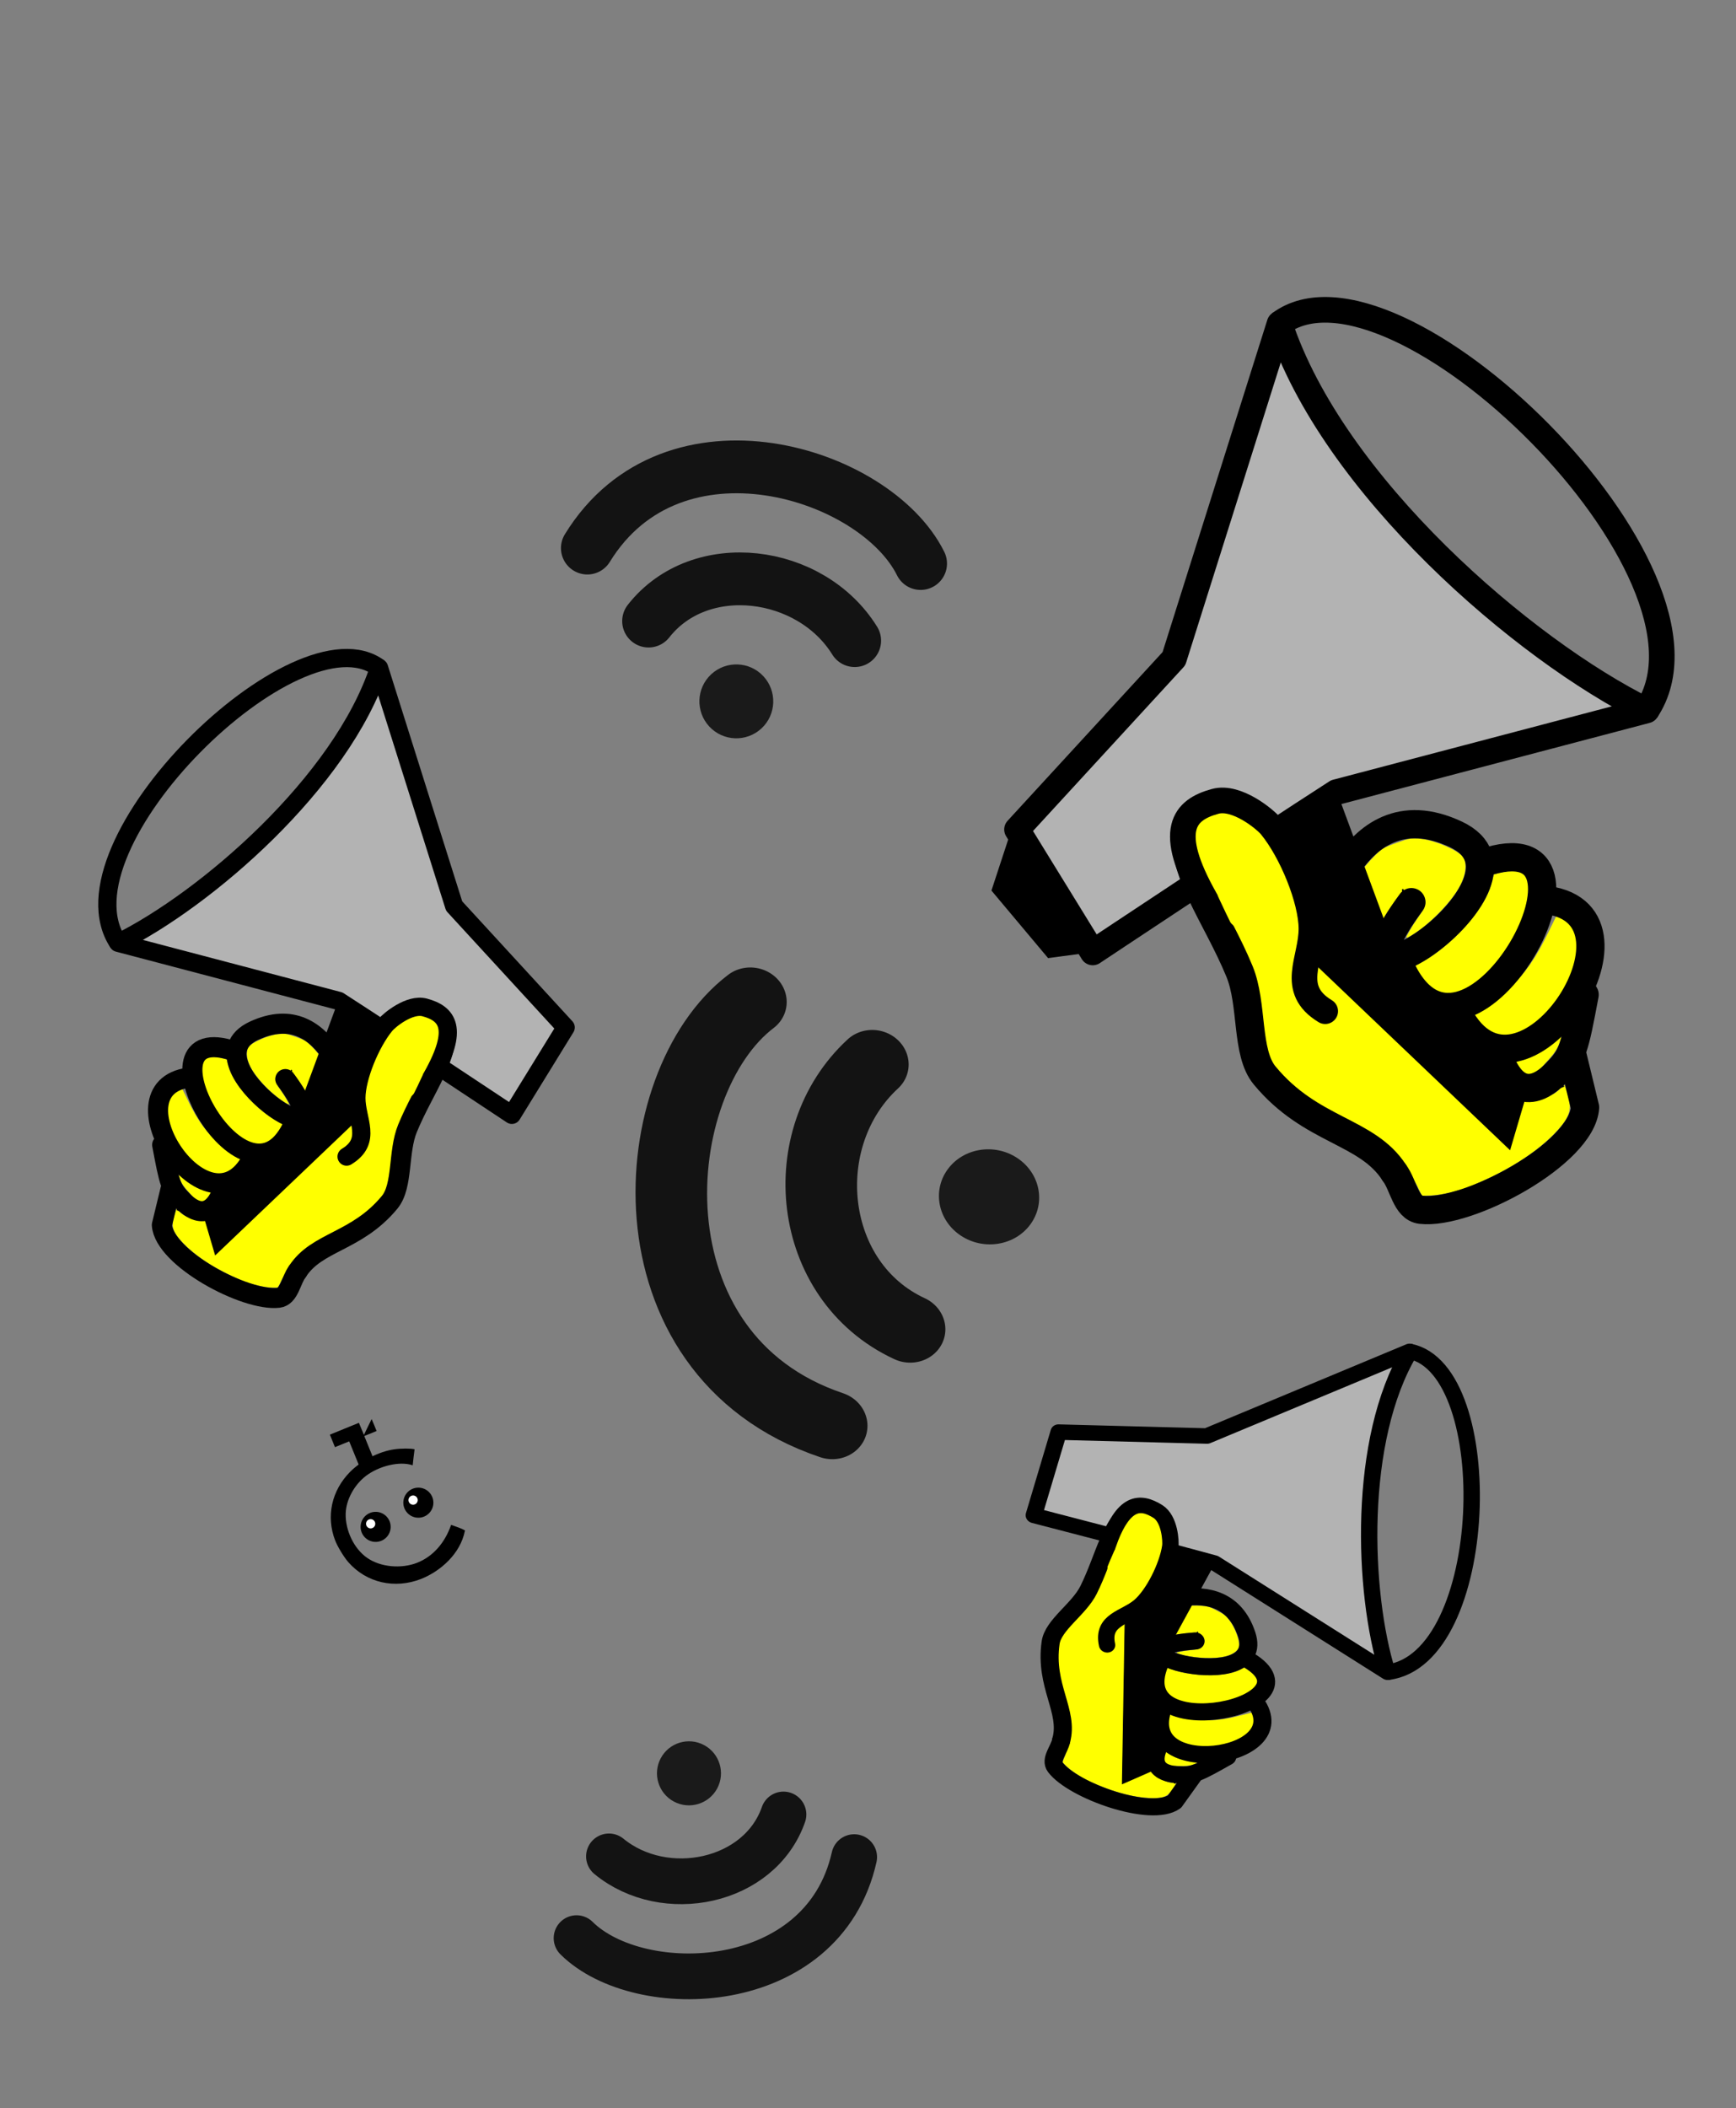 <?xml version="1.0" encoding="UTF-8" standalone="no"?>
<!-- Created with Inkscape (http://www.inkscape.org/) -->

<svg
   width="476.479mm"
   height="578.279mm"
   viewBox="0 0 476.479 578.279"
   version="1.1"
   id="svg26990"
   inkscape:version="1.1.2 (b8e25be8, 2022-02-05)"
   sodipodi:docname="Events banner graphic.svg"
   xmlns:inkscape="http://www.inkscape.org/namespaces/inkscape"
   xmlns:sodipodi="http://sodipodi.sourceforge.net/DTD/sodipodi-0.dtd"
   xmlns="http://www.w3.org/2000/svg"
   xmlns:svg="http://www.w3.org/2000/svg">
  <rect x="0" y="0" width="476.479" height="578.279" fill="#808080" stroke="none"/>
  <sodipodi:namedview
     id="namedview26992"
     pagecolor="#ffffff"
     bordercolor="#666666"
     borderopacity="1.0"
     inkscape:pageshadow="2"
     inkscape:pageopacity="0.0"
     inkscape:pagecheckerboard="0"
     inkscape:document-units="mm"
     showgrid="false"
     inkscape:zoom="0.12934926"
     inkscape:cx="92.772081"
     inkscape:cy="1356.7917"
     inkscape:window-width="1312"
     inkscape:window-height="755"
     inkscape:window-x="0"
     inkscape:window-y="25"
     inkscape:window-maximized="0"
     inkscape:current-layer="layer1" />
  <defs
     id="defs26987">
    <clipPath
       clipPathUnits="userSpaceOnUse"
       id="clipPath19615">
      <rect
         style="fill:#ffffff;fill-opacity:1;stroke:#ffffff;stroke-width:3.515;stroke-linecap:round;stroke-linejoin:round;stroke-miterlimit:4;stroke-dasharray:none;stroke-opacity:1"
         id="rect19617"
         width="632.563"
         height="140.818"
         x="-416.036"
         y="-36.978" />
    </clipPath>
  </defs>
  <g
     inkscape:label="Layer 1"
     inkscape:groupmode="layer"
     id="layer1"
     transform="translate(-405.188,178.563)">
    <g
       id="g27233"
       transform="matrix(2.664,-0.792,0.792,2.664,588.481,104.634)">
      <circle
         style="fill:#080808;fill-opacity:0.846;stroke:none;stroke-width:0.885;stroke-linecap:round;stroke-linejoin:round"
         id="path5713"
         cx="-289.903"
         cy="-167.156"
         r="5.164"
         transform="rotate(-13.267)" />
      <path
         style="fill:none;stroke:#000000;stroke-width:7.377;stroke-linecap:round;stroke-linejoin:miter;stroke-miterlimit:4;stroke-dasharray:none;stroke-opacity:0.849"
         d="m -336.352,-91.06 c -4.413,-10.825 5.015,-23.266 16.652,-23.691"
         id="path6444" />
      <path
         style="fill:none;stroke:#000000;stroke-width:7.377;stroke-linecap:round;stroke-linejoin:miter;stroke-miterlimit:4;stroke-dasharray:none;stroke-opacity:0.849"
         d="m -349.457,-88.674 c -10.993,-20.044 10.728,-40.243 24.96,-39.423"
         id="path6444-0" />
    </g>
    <g
       id="g27233-8"
       transform="matrix(1.681,-1.956,2.07,1.589,1406.901,-390.955)">
      <g
         id="g10227"
         transform="matrix(0.98,0.151,-0.155,0.997,-40.017,66.978)">
        <circle
           style="fill:#080808;fill-opacity:0.846;stroke:none;stroke-width:0.885;stroke-linecap:round;stroke-linejoin:round"
           id="path5713-4"
           cx="-289.903"
           cy="-167.156"
           r="5.164"
           transform="rotate(-13.267)" />
        <path
           style="fill:none;stroke:#000000;stroke-width:7.377;stroke-linecap:round;stroke-linejoin:miter;stroke-miterlimit:4;stroke-dasharray:none;stroke-opacity:0.849"
           d="m -336.352,-91.06 c -4.413,-10.825 5.015,-23.266 16.652,-23.691"
           id="path6444-4" />
        <path
           style="fill:none;stroke:#000000;stroke-width:7.377;stroke-linecap:round;stroke-linejoin:miter;stroke-miterlimit:4;stroke-dasharray:none;stroke-opacity:0.849"
           d="m -349.457,-88.674 c -10.993,-20.044 10.728,-40.243 24.96,-39.423"
           id="path6444-0-8" />
      </g>
    </g>
    <g
       id="g27233-8-4"
       transform="matrix(-1.276,-1.125,1.125,-1.276,293.485,-175.412)">
      <circle
         style="fill:#080808;fill-opacity:0.846;stroke:none;stroke-width:0.885;stroke-linecap:round;stroke-linejoin:round"
         id="path5713-4-8"
         cx="-289.903"
         cy="-167.156"
         r="5.164"
         transform="rotate(-13.267)" />
      <path
         style="fill:none;stroke:#000000;stroke-width:7.377;stroke-linecap:round;stroke-linejoin:miter;stroke-miterlimit:4;stroke-dasharray:none;stroke-opacity:0.849"
         d="m -336.352,-91.06 c -4.413,-10.825 5.015,-23.266 16.652,-23.691"
         id="path6444-4-5" />
      <path
         style="fill:none;stroke:#000000;stroke-width:7.377;stroke-linecap:round;stroke-linejoin:miter;stroke-miterlimit:4;stroke-dasharray:none;stroke-opacity:0.849"
         d="m -349.457,-88.674 c -10.993,-20.044 10.728,-40.243 24.96,-39.423"
         id="path6444-0-8-5" />
    </g>
    <g
       id="g27233-7"
       transform="matrix(-1.339,-0.965,0.965,-1.339,-704.521,-257.223)">
      <circle
         style="fill:#080808;fill-opacity:0.846;stroke:none;stroke-width:0.885;stroke-linecap:round;stroke-linejoin:round"
         id="path5713-9"
         cx="-289.903"
         cy="-167.156"
         r="5.164"
         transform="rotate(-13.267)" />
      <path
         style="fill:none;stroke:#000000;stroke-width:7.377;stroke-linecap:round;stroke-linejoin:miter;stroke-miterlimit:4;stroke-dasharray:none;stroke-opacity:0.849"
         d="m -336.352,-91.06 c -4.413,-10.825 5.015,-23.266 16.652,-23.691"
         id="path6444-8" />
      <path
         style="fill:none;stroke:#000000;stroke-width:7.377;stroke-linecap:round;stroke-linejoin:miter;stroke-miterlimit:4;stroke-dasharray:none;stroke-opacity:0.849"
         d="m -349.457,-88.674 c -10.993,-20.044 10.728,-40.243 24.96,-39.423"
         id="path6444-0-4" />
    </g>
    <g
       id="g27233-7-7"
       transform="matrix(0.972,1.705,-1.705,0.972,754.877,653.802)">
      <circle
         style="fill:#080808;fill-opacity:0.846;stroke:none;stroke-width:0.885;stroke-linecap:round;stroke-linejoin:round"
         id="path5713-9-9"
         cx="-289.903"
         cy="-167.156"
         r="5.164"
         transform="rotate(-13.267)" />
      <path
         style="fill:none;stroke:#000000;stroke-width:7.377;stroke-linecap:round;stroke-linejoin:miter;stroke-miterlimit:4;stroke-dasharray:none;stroke-opacity:0.849"
         d="m -336.352,-91.06 c -4.413,-10.825 5.015,-23.266 16.652,-23.691"
         id="path6444-8-7" />
      <path
         style="fill:none;stroke:#000000;stroke-width:7.377;stroke-linecap:round;stroke-linejoin:miter;stroke-miterlimit:4;stroke-dasharray:none;stroke-opacity:0.849"
         d="m -349.457,-88.674 c -10.993,-20.044 10.728,-40.243 24.96,-39.423"
         id="path6444-0-4-5" />
    </g>
    <g
       id="g51992"
       transform="rotate(-2.85,1701.952,-9629.229)">
      <g
         id="g42005"
         transform="rotate(17.191,356.929,-261.482)">
        <path
           style="fill:#b3b3b3;stroke:#000000;stroke-width:5;stroke-linecap:round;stroke-linejoin:round;stroke-miterlimit:4;stroke-dasharray:none;stroke-opacity:1"
           d="m 53.138,111.65 62.594,0.441 c 17.872,5.957 53.778,18.514 53.778,18.514 l 8.375,-26.889 -37.909,-24.685 -36.146,-58.186 C 101.608,53.904 73.433,94.257 53.138,111.65 Z"
           id="path39980"
           sodipodi:nodetypes="ccccccc" />
        <path
           style="fill:#ffff00;fill-opacity:1;stroke:#ffff00;stroke-width:0.312;stroke-linecap:round;stroke-linejoin:round;stroke-miterlimit:4;stroke-dasharray:none;stroke-opacity:1;paint-order:markers fill stroke"
           d="m 113.695,193.075 c 1.145,-0.01 2.781,-0.177 3.634,-0.371 l 1.552,-0.352 0.395,-1.899 c 1.239,-5.954 7.075,-5.044 14.037,-18.416 2.518,-4.837 8.077,-7.001 8.133,-9.829 0.393,-19.856 5.579,-38.142 2.353,-46.644 -1.176,-3.1 -1.945,-3.996 -3.348,-3.906 -1.281,0.082 -3.7,1.456 -5.708,3.242 -2.876,2.557 -4.076,5.94 -4.831,13.619 -0.26,2.639 -0.448,5.983 -0.419,7.433 0.087,4.369 -0.03,4.988 -1.098,5.77 -1.067,0.782 -2.635,0.777 -3.555,-0.011 -0.313,-0.268 -1.008,-1.301 -1.545,-2.296 -2.16,-3.999 -5.45,-8.307 -8.21,-10.75 -0.716,-0.634 -2.231,-1.712 -3.365,-2.396 -1.98,-1.194 -2.177,-1.254 -4.947,-1.524 -2.727,-0.265 -2.995,-0.24 -4.889,0.469 -2.492,0.932 -6.431,4.021 -6.873,5.39 -0.457,1.413 0.543,3.688 2.446,5.564 2.545,2.509 7.598,5.488 10.907,6.431 l 0.943,0.269 -0.876,-0.951 c -0.482,-0.523 -1.532,-1.502 -2.332,-2.175 -1.802,-1.515 -2.221,-2.234 -2.089,-3.585 0.151,-1.55 1.433,-2.546 3.074,-2.386 1.058,0.103 1.518,0.385 3.612,2.212 3.197,2.79 5.564,5.691 6.03,7.39 0.652,2.378 -0.221,4.375 -2.344,5.362 -1.442,0.671 -5.909,0.189 -8.996,-0.971 -6.417,-2.411 -12.55,-6.91 -14.668,-10.76 l -0.889,-1.615 -1.385,0.014 c -2.14,0.022 -3.444,0.334 -4.442,1.066 -0.837,0.613 -0.907,0.769 -0.832,1.842 0.047,0.672 0.556,2.073 1.192,3.284 2.982,5.677 10.902,13.765 15.764,14.636 2.092,0.375 10.106,0.07 10.106,0.07 -1.25,0.765 -3.017,-2.188 -1.621,-2.052 2.346,0.228 1.213,0.105 -0.218,2.45 -1.708,2.8 -4.622,4.151 -8.199,3.803 -2.656,-0.259 -4.963,-1.112 -8.154,-3.017 -3.621,-2.162 -6.125,-4.328 -9.307,-8.053 l -2.671,-3.126 -1.173,0.757 c -1.665,1.074 -2.655,2.112 -3.136,3.288 -2.084,5.096 9.684,18.788 20.029,15.998 2.024,-0.546 2.418,0.507 3.021,1.24 1.385,1.684 -0.604,1.144 -2.761,1.467 -1.565,0.235 -7.692,1.528 -10.605,0.083 -0.402,-0.199 -0.321,0.051 0.339,1.05 0.65,0.983 1.57,1.766 3.674,3.125 3.109,2.008 3.654,2.749 3.221,4.389 -0.549,2.08 -2.519,2.761 -4.596,1.59 l -1.208,-0.681 -0.082,1.014 c -0.296,3.657 0.435,4.956 4.079,7.249 3.881,2.442 9.174,4.335 15.288,5.468 3.627,0.672 4.524,0.759 7.545,0.732 z"
           id="path25457-3"
           sodipodi:nodetypes="cscsssssssssssssssssscssssssssscssssssssssscsssssssssscssscc" />
        <g
           id="g24707-0"
           transform="matrix(-2.745,-0.267,-0.267,2.745,-93.123,71.656)">
          <path
             style="fill:none;stroke:#000000;stroke-width:2;stroke-linecap:round;stroke-linejoin:round;stroke-miterlimit:4;stroke-dasharray:none;stroke-opacity:1"
             d="m -68.738,15.502 c 10.816,0.192 -6.718,15.876 -7.965,5.232"
             id="path23242-0"
             sodipodi:nodetypes="cc" />
          <path
             style="fill:none;stroke:#000000;stroke-width:2;stroke-linecap:round;stroke-linejoin:round;stroke-miterlimit:4;stroke-dasharray:none;stroke-opacity:1"
             d="m -65.356,19.518 c 7.226,3.779 -7.361,14.646 -8.658,5.494"
             id="path23244-0"
             sodipodi:nodetypes="cc" />
          <path
             style="fill:none;stroke:#000000;stroke-width:2;stroke-linecap:round;stroke-linejoin:round;stroke-miterlimit:4;stroke-dasharray:none;stroke-opacity:1"
             d="m -65.145,26.705 c -1.965,3.325 -2.239,3.788 -3.763,4.508 -0.246,0.116 -3.185,1.734 -3.426,-1.973"
             id="path23246-3"
             sodipodi:nodetypes="csc" />
          <path
             style="fill:none;stroke:#000000;stroke-width:2;stroke-linecap:round;stroke-linejoin:round;stroke-miterlimit:4;stroke-dasharray:none;stroke-opacity:1"
             d="m -82.087,33.966 c 0.322,1.023 -0.083,2.617 0.877,3.097 2.984,1.492 12.044,0.164 13.382,-2.849 l 0.4,-3.646"
             id="path23248-8"
             sodipodi:nodetypes="csc" />
          <path
             style="fill:none;stroke:#000000;stroke-width:2;stroke-linecap:round;stroke-linejoin:round;stroke-miterlimit:4;stroke-dasharray:none;stroke-opacity:1"
             d="m -82.087,33.966 c -0.792,-3.486 -4.553,-4.739 -6.288,-9.598 -0.711,-1.992 0.945,-4.991 0.832,-7.526 -0.192,-4.329 -1.575,-8.291 0.029,-10.696 1.49,-2.235 3.699,-0.219 4.795,0.99 2.167,2.392 1.013,9.63 1.013,9.63 0,0 5.829,-9.841 11.849,-3.822 5.506,5.506 -14.783,10.238 -4.587,3.44"
             id="path23205-3"
             sodipodi:nodetypes="csssacsc" />
        </g>
        <g
           id="g35307"
           transform="translate(7.934,31.297)">
          <path
             style="fill:#000000;fill-opacity:1;stroke:#000000;stroke-width:0.265px;stroke-linecap:butt;stroke-linejoin:miter;stroke-opacity:1"
             d="m 95.417,128.785 8.524,-11.024 3.856,-36.966 25.135,10.772 -40.695,65.032 -5.408,-9.093"
             id="path35221"
             sodipodi:nodetypes="cccccc" />
          <path
             style="fill:none;stroke:#000000;stroke-width:0.265px;stroke-linecap:butt;stroke-linejoin:miter;stroke-opacity:1"
             d="m 78.931,147.314 h -10e-7 c 13.773,2.027 10.935,-3.144 13.306,-8.669 0.512,-1.023 0.767,-1.863 1.527,-2.718 2.132,-2.398 2.035,-3.181 2.862,-5.66 0.344,-1.031 3.916,-3.012 4.718,-3.734 0.577,-0.519 3.603,-5.299 5.386,-9.167 1.438,-3.121 1.815,-4.438 1.396,-4.509 -7.816,-1.322 -8.16,-10.512 -8.16,-10.512 v 0 l -1.071,2.873"
             id="path35223"
             sodipodi:nodetypes="cccsssssscc" />
        </g>
        <path
           style="fill:#ffff00;fill-opacity:1;stroke:#000000;stroke-width:5;stroke-linecap:round;stroke-linejoin:miter;stroke-miterlimit:4;stroke-dasharray:none;stroke-opacity:1"
           d="m 128.403,152.939 c 5.835,-5.944 0.082,-10.407 -1.385,-16.275 -1.37,-5.482 0.006,-15.477 2.729,-21.309 0.728,-1.559 4.976,-7.431 9.296,-7.373 6.348,0.085 10.68,3.053 6.634,17.992"
           id="path38047"
           sodipodi:nodetypes="ccssc" />
        <path
           style="fill:none;stroke:#000000;stroke-width:5;stroke-linecap:butt;stroke-linejoin:miter;stroke-miterlimit:4;stroke-dasharray:none;stroke-opacity:1"
           d="m 145.677,125.974 c 0,0 -1.323,7.348 -2.031,9.472"
           id="path39622"
           sodipodi:nodetypes="cc" />
        <path
           style="fill:none;stroke:#000000;stroke-width:5;stroke-linecap:butt;stroke-linejoin:miter;stroke-miterlimit:4;stroke-dasharray:none;stroke-opacity:1"
           d="M 53.138,111.65 C 29.251,90.164 78.1,10.143 103.83,20.845"
           id="path40421"
           sodipodi:nodetypes="cc" />
      </g>
    </g>
    <g
       id="g51992-8"
       transform="matrix(-1.405,-0.07,-0.07,1.405,941.494,-133.257)">
      <g
         id="g42005-8"
         transform="rotate(17.191,62.029,115.316)">
        <path
           style="fill:#b3b3b3;stroke:#000000;stroke-width:5;stroke-linecap:round;stroke-linejoin:round;stroke-miterlimit:4;stroke-dasharray:none;stroke-opacity:1"
           d="m 53.138,111.65 62.594,0.441 c 17.872,5.957 53.778,18.514 53.778,18.514 l 8.375,-26.889 -37.909,-24.685 -36.146,-58.186 C 101.608,53.904 73.433,94.257 53.138,111.65 Z"
           id="path39980-3"
           sodipodi:nodetypes="ccccccc" />
        <path
           style="fill:#ffff00;fill-opacity:1;stroke:#ffff00;stroke-width:0.312;stroke-linecap:round;stroke-linejoin:round;stroke-miterlimit:4;stroke-dasharray:none;stroke-opacity:1;paint-order:markers fill stroke"
           d="m 113.695,193.075 c 1.145,-0.01 2.781,-0.177 3.634,-0.371 l 1.552,-0.352 0.395,-1.899 c 1.239,-5.954 7.075,-5.044 14.037,-18.416 2.518,-4.837 8.077,-7.001 8.133,-9.829 0.393,-19.856 5.579,-38.142 2.353,-46.644 -1.176,-3.1 -1.945,-3.996 -3.348,-3.906 -1.281,0.082 -3.7,1.456 -5.708,3.242 -2.876,2.557 -4.076,5.94 -4.831,13.619 -0.26,2.639 -0.448,5.983 -0.419,7.433 0.087,4.369 -0.03,4.988 -1.098,5.77 -1.067,0.782 -2.635,0.777 -3.555,-0.011 -0.313,-0.268 -1.008,-1.301 -1.545,-2.296 -2.16,-3.999 -5.45,-8.307 -8.21,-10.75 -0.716,-0.634 -2.231,-1.712 -3.365,-2.396 -1.98,-1.194 -2.177,-1.254 -4.947,-1.524 -2.727,-0.265 -2.995,-0.24 -4.889,0.469 -2.492,0.932 -6.431,4.021 -6.873,5.39 -0.457,1.413 0.543,3.688 2.446,5.564 2.545,2.509 7.598,5.488 10.907,6.431 l 0.943,0.269 -0.876,-0.951 c -0.482,-0.523 -1.532,-1.502 -2.332,-2.175 -1.802,-1.515 -2.221,-2.234 -2.089,-3.585 0.151,-1.55 1.433,-2.546 3.074,-2.386 1.058,0.103 1.518,0.385 3.612,2.212 3.197,2.79 5.564,5.691 6.03,7.39 0.652,2.378 -0.221,4.375 -2.344,5.362 -1.442,0.671 -5.909,0.189 -8.996,-0.971 -6.417,-2.411 -12.55,-6.91 -14.668,-10.76 l -0.889,-1.615 -1.385,0.014 c -2.14,0.022 -3.444,0.334 -4.442,1.066 -0.837,0.613 -0.907,0.769 -0.832,1.842 0.047,0.672 0.556,2.073 1.192,3.284 2.982,5.677 10.902,13.765 15.764,14.636 2.092,0.375 10.106,0.07 10.106,0.07 -1.25,0.765 -3.017,-2.188 -1.621,-2.052 2.346,0.228 1.213,0.105 -0.218,2.45 -1.708,2.8 -4.622,4.151 -8.199,3.803 -2.656,-0.259 -4.963,-1.112 -8.154,-3.017 -3.621,-2.162 -6.125,-4.328 -9.307,-8.053 l -2.671,-3.126 -1.173,0.757 c -1.665,1.074 -2.655,2.112 -3.136,3.288 -2.084,5.096 9.684,18.788 20.029,15.998 2.024,-0.546 2.418,0.507 3.021,1.24 1.385,1.684 -0.604,1.144 -2.761,1.467 -1.565,0.235 -7.692,1.528 -10.605,0.083 -0.402,-0.199 -0.321,0.051 0.339,1.05 0.65,0.983 1.57,1.766 3.674,3.125 3.109,2.008 3.654,2.749 3.221,4.389 -0.549,2.08 -2.519,2.761 -4.596,1.59 l -1.208,-0.681 -0.082,1.014 c -0.296,3.657 0.435,4.956 4.079,7.249 3.881,2.442 9.174,4.335 15.288,5.468 3.627,0.672 4.524,0.759 7.545,0.732 z"
           id="path25457-3-8"
           sodipodi:nodetypes="cscsssssssssssssssssscssssssssscssssssssssscsssssssssscssscc" />
        <g
           id="g24707-0-1"
           transform="matrix(-2.745,-0.267,-0.267,2.745,-93.123,71.656)">
          <path
             style="fill:none;stroke:#000000;stroke-width:2;stroke-linecap:round;stroke-linejoin:round;stroke-miterlimit:4;stroke-dasharray:none;stroke-opacity:1"
             d="m -68.738,15.502 c 10.816,0.192 -6.718,15.876 -7.965,5.232"
             id="path23242-0-5"
             sodipodi:nodetypes="cc" />
          <path
             style="fill:none;stroke:#000000;stroke-width:2;stroke-linecap:round;stroke-linejoin:round;stroke-miterlimit:4;stroke-dasharray:none;stroke-opacity:1"
             d="m -65.356,19.518 c 7.226,3.779 -7.361,14.646 -8.658,5.494"
             id="path23244-0-3"
             sodipodi:nodetypes="cc" />
          <path
             style="fill:none;stroke:#000000;stroke-width:2;stroke-linecap:round;stroke-linejoin:round;stroke-miterlimit:4;stroke-dasharray:none;stroke-opacity:1"
             d="m -65.145,26.705 c -1.965,3.325 -2.239,3.788 -3.763,4.508 -0.246,0.116 -3.185,1.734 -3.426,-1.973"
             id="path23246-3-5"
             sodipodi:nodetypes="csc" />
          <path
             style="fill:none;stroke:#000000;stroke-width:2;stroke-linecap:round;stroke-linejoin:round;stroke-miterlimit:4;stroke-dasharray:none;stroke-opacity:1"
             d="m -82.087,33.966 c 0.322,1.023 -0.083,2.617 0.877,3.097 2.984,1.492 12.044,0.164 13.382,-2.849 l 0.4,-3.646"
             id="path23248-8-4"
             sodipodi:nodetypes="csc" />
          <path
             style="fill:none;stroke:#000000;stroke-width:2;stroke-linecap:round;stroke-linejoin:round;stroke-miterlimit:4;stroke-dasharray:none;stroke-opacity:1"
             d="m -82.087,33.966 c -0.792,-3.486 -4.553,-4.739 -6.288,-9.598 -0.711,-1.992 0.945,-4.991 0.832,-7.526 -0.192,-4.329 -1.575,-8.291 0.029,-10.696 1.49,-2.235 3.699,-0.219 4.795,0.99 2.167,2.392 1.013,9.63 1.013,9.63 0,0 5.829,-9.841 11.849,-3.822 5.506,5.506 -14.783,10.238 -4.587,3.44"
             id="path23205-3-3"
             sodipodi:nodetypes="csssacsc" />
        </g>
        <g
           id="g35307-6"
           transform="translate(7.934,31.297)">
          <path
             style="fill:#000000;fill-opacity:1;stroke:#000000;stroke-width:0.265px;stroke-linecap:butt;stroke-linejoin:miter;stroke-opacity:1"
             d="m 95.417,128.785 8.524,-11.024 3.856,-36.966 25.135,10.772 -40.695,65.032 -5.408,-9.093"
             id="path35221-5"
             sodipodi:nodetypes="cccccc" />
          <path
             style="fill:none;stroke:#000000;stroke-width:0.265px;stroke-linecap:butt;stroke-linejoin:miter;stroke-opacity:1"
             d="m 78.931,147.314 h -10e-7 c 13.773,2.027 10.935,-3.144 13.306,-8.669 0.512,-1.023 0.767,-1.863 1.527,-2.718 2.132,-2.398 2.035,-3.181 2.862,-5.66 0.344,-1.031 3.916,-3.012 4.718,-3.734 0.577,-0.519 3.603,-5.299 5.386,-9.167 1.438,-3.121 1.815,-4.438 1.396,-4.509 -7.816,-1.322 -8.16,-10.512 -8.16,-10.512 v 0 l -1.071,2.873"
             id="path35223-9"
             sodipodi:nodetypes="cccsssssscc" />
        </g>
        <path
           style="fill:#ffff00;fill-opacity:1;stroke:#000000;stroke-width:5;stroke-linecap:round;stroke-linejoin:miter;stroke-miterlimit:4;stroke-dasharray:none;stroke-opacity:1"
           d="m 128.403,152.939 c 5.835,-5.944 0.082,-10.407 -1.385,-16.275 -1.37,-5.482 0.006,-15.477 2.729,-21.309 0.728,-1.559 4.976,-7.431 9.296,-7.373 6.348,0.085 10.68,3.053 6.634,17.992"
           id="path38047-5"
           sodipodi:nodetypes="ccssc" />
        <path
           style="fill:none;stroke:#000000;stroke-width:5;stroke-linecap:butt;stroke-linejoin:miter;stroke-miterlimit:4;stroke-dasharray:none;stroke-opacity:1"
           d="m 145.677,125.974 c 0,0 -1.323,7.348 -2.031,9.472"
           id="path39622-4"
           sodipodi:nodetypes="cc" />
        <path
           style="fill:none;stroke:#000000;stroke-width:5;stroke-linecap:butt;stroke-linejoin:miter;stroke-miterlimit:4;stroke-dasharray:none;stroke-opacity:1"
           d="M 53.138,111.65 C 29.251,90.164 78.1,10.143 103.83,20.845"
           id="path40421-9"
           sodipodi:nodetypes="cc" />
      </g>
      <path
         style="fill:#000000;stroke:#000000;stroke-width:0.265px;stroke-linecap:butt;stroke-linejoin:miter;stroke-opacity:1"
         d="m 159.701,161.404 9.083,1.682 11.597,-12.498 -3.055,-11.15"
         id="path42040-1" />
    </g>
    <g
       id="g51992-2"
       transform="matrix(-0.723,-0.506,-0.539,0.679,898.995,270.047)">
      <g
         id="g42005-2"
         transform="matrix(1.012,0.042,-0.059,0.986,46.153,-27.867)">
        <path
           style="fill:#b3b3b3;stroke:#000000;stroke-width:5;stroke-linecap:round;stroke-linejoin:round;stroke-miterlimit:4;stroke-dasharray:none;stroke-opacity:1"
           d="m 53.138,111.65 62.594,0.441 c 17.872,5.957 53.778,18.514 53.778,18.514 l 8.375,-26.889 -37.909,-24.685 -36.146,-58.186 C 101.608,53.904 73.433,94.257 53.138,111.65 Z"
           id="path39980-7"
           sodipodi:nodetypes="ccccccc" />
        <path
           style="fill:#ffff00;fill-opacity:1;stroke:#ffff00;stroke-width:0.312;stroke-linecap:round;stroke-linejoin:round;stroke-miterlimit:4;stroke-dasharray:none;stroke-opacity:1;paint-order:markers fill stroke"
           d="m 113.695,193.075 c 1.145,-0.01 2.781,-0.177 3.634,-0.371 l 1.552,-0.352 0.395,-1.899 c 1.239,-5.954 7.075,-5.044 14.037,-18.416 2.518,-4.837 8.077,-7.001 8.133,-9.829 0.393,-19.856 5.579,-38.142 2.353,-46.644 -1.176,-3.1 -1.945,-3.996 -3.348,-3.906 -1.281,0.082 -3.7,1.456 -5.708,3.242 -2.876,2.557 -4.076,5.94 -4.831,13.619 -0.26,2.639 -0.448,5.983 -0.419,7.433 0.087,4.369 -0.03,4.988 -1.098,5.77 -1.067,0.782 -2.635,0.777 -3.555,-0.011 -0.313,-0.268 -1.008,-1.301 -1.545,-2.296 -2.16,-3.999 -5.45,-8.307 -8.21,-10.75 -0.716,-0.634 -2.231,-1.712 -3.365,-2.396 -1.98,-1.194 -2.177,-1.254 -4.947,-1.524 -2.727,-0.265 -2.995,-0.24 -4.889,0.469 -2.492,0.932 -6.431,4.021 -6.873,5.39 -0.457,1.413 0.543,3.688 2.446,5.564 2.545,2.509 7.598,5.488 10.907,6.431 l 0.943,0.269 -0.876,-0.951 c -0.482,-0.523 -1.532,-1.502 -2.332,-2.175 -1.802,-1.515 -2.221,-2.234 -2.089,-3.585 0.151,-1.55 1.433,-2.546 3.074,-2.386 1.058,0.103 1.518,0.385 3.612,2.212 3.197,2.79 5.564,5.691 6.03,7.39 0.652,2.378 -0.221,4.375 -2.344,5.362 -1.442,0.671 -5.909,0.189 -8.996,-0.971 -6.417,-2.411 -12.55,-6.91 -14.668,-10.76 l -0.889,-1.615 -1.385,0.014 c -2.14,0.022 -3.444,0.334 -4.442,1.066 -0.837,0.613 -0.907,0.769 -0.832,1.842 0.047,0.672 0.556,2.073 1.192,3.284 2.982,5.677 10.902,13.765 15.764,14.636 2.092,0.375 10.106,0.07 10.106,0.07 -1.25,0.765 -3.017,-2.188 -1.621,-2.052 2.346,0.228 1.213,0.105 -0.218,2.45 -1.708,2.8 -4.622,4.151 -8.199,3.803 -2.656,-0.259 -4.963,-1.112 -8.154,-3.017 -3.621,-2.162 -6.125,-4.328 -9.307,-8.053 l -2.671,-3.126 -1.173,0.757 c -1.665,1.074 -2.655,2.112 -3.136,3.288 -2.084,5.096 9.684,18.788 20.029,15.998 2.024,-0.546 2.418,0.507 3.021,1.24 1.385,1.684 -0.604,1.144 -2.761,1.467 -1.565,0.235 -7.692,1.528 -10.605,0.083 -0.402,-0.199 -0.321,0.051 0.339,1.05 0.65,0.983 1.57,1.766 3.674,3.125 3.109,2.008 3.654,2.749 3.221,4.389 -0.549,2.08 -2.519,2.761 -4.596,1.59 l -1.208,-0.681 -0.082,1.014 c -0.296,3.657 0.435,4.956 4.079,7.249 3.881,2.442 9.174,4.335 15.288,5.468 3.627,0.672 4.524,0.759 7.545,0.732 z"
           id="path25457-3-3"
           sodipodi:nodetypes="cscsssssssssssssssssscssssssssscssssssssssscsssssssssscssscc" />
        <g
           id="g24707-0-7"
           transform="matrix(-2.745,-0.267,-0.267,2.745,-93.123,71.656)">
          <path
             style="fill:none;stroke:#000000;stroke-width:2;stroke-linecap:round;stroke-linejoin:round;stroke-miterlimit:4;stroke-dasharray:none;stroke-opacity:1"
             d="m -68.738,15.502 c 10.816,0.192 -6.718,15.876 -7.965,5.232"
             id="path23242-0-9"
             sodipodi:nodetypes="cc" />
          <path
             style="fill:none;stroke:#000000;stroke-width:2;stroke-linecap:round;stroke-linejoin:round;stroke-miterlimit:4;stroke-dasharray:none;stroke-opacity:1"
             d="m -65.356,19.518 c 7.226,3.779 -7.361,14.646 -8.658,5.494"
             id="path23244-0-0"
             sodipodi:nodetypes="cc" />
          <path
             style="fill:none;stroke:#000000;stroke-width:2;stroke-linecap:round;stroke-linejoin:round;stroke-miterlimit:4;stroke-dasharray:none;stroke-opacity:1"
             d="m -65.145,26.705 c -1.965,3.325 -2.239,3.788 -3.763,4.508 -0.246,0.116 -3.185,1.734 -3.426,-1.973"
             id="path23246-3-2"
             sodipodi:nodetypes="csc" />
          <path
             style="fill:none;stroke:#000000;stroke-width:2;stroke-linecap:round;stroke-linejoin:round;stroke-miterlimit:4;stroke-dasharray:none;stroke-opacity:1"
             d="m -82.087,33.966 c 0.322,1.023 -0.083,2.617 0.877,3.097 2.984,1.492 12.044,0.164 13.382,-2.849 l 0.4,-3.646"
             id="path23248-8-3"
             sodipodi:nodetypes="csc" />
          <path
             style="fill:none;stroke:#000000;stroke-width:2;stroke-linecap:round;stroke-linejoin:round;stroke-miterlimit:4;stroke-dasharray:none;stroke-opacity:1"
             d="m -82.087,33.966 c -0.792,-3.486 -4.553,-4.739 -6.288,-9.598 -0.711,-1.992 0.945,-4.991 0.832,-7.526 -0.192,-4.329 -1.575,-8.291 0.029,-10.696 1.49,-2.235 3.699,-0.219 4.795,0.99 2.167,2.392 1.013,9.63 1.013,9.63 0,0 5.829,-9.841 11.849,-3.822 5.506,5.506 -14.783,10.238 -4.587,3.44"
             id="path23205-3-9"
             sodipodi:nodetypes="csssacsc" />
        </g>
        <g
           id="g35307-9"
           transform="translate(7.934,31.297)">
          <path
             style="fill:#000000;fill-opacity:1;stroke:#000000;stroke-width:0.265px;stroke-linecap:butt;stroke-linejoin:miter;stroke-opacity:1"
             d="m 95.417,128.785 8.524,-11.024 3.856,-36.966 25.135,10.772 -40.695,65.032 -5.408,-9.093"
             id="path35221-7"
             sodipodi:nodetypes="cccccc" />
          <path
             style="fill:none;stroke:#000000;stroke-width:0.265px;stroke-linecap:butt;stroke-linejoin:miter;stroke-opacity:1"
             d="m 78.931,147.314 h -10e-7 c 13.773,2.027 10.935,-3.144 13.306,-8.669 0.512,-1.023 0.767,-1.863 1.527,-2.718 2.132,-2.398 2.035,-3.181 2.862,-5.66 0.344,-1.031 3.916,-3.012 4.718,-3.734 0.577,-0.519 3.603,-5.299 5.386,-9.167 1.438,-3.121 1.815,-4.438 1.396,-4.509 -7.816,-1.322 -8.16,-10.512 -8.16,-10.512 v 0 l -1.071,2.873"
             id="path35223-0"
             sodipodi:nodetypes="cccsssssscc" />
        </g>
        <path
           style="fill:#ffff00;fill-opacity:1;stroke:#000000;stroke-width:5;stroke-linecap:round;stroke-linejoin:miter;stroke-miterlimit:4;stroke-dasharray:none;stroke-opacity:1"
           d="m 128.403,152.939 c 5.835,-5.944 0.082,-10.407 -1.385,-16.275 -1.37,-5.482 0.006,-15.477 2.729,-21.309 0.728,-1.559 4.976,-7.431 9.296,-7.373 6.348,0.085 10.68,3.053 6.634,17.992"
           id="path38047-3"
           sodipodi:nodetypes="ccssc" />
        <path
           style="fill:none;stroke:#000000;stroke-width:5;stroke-linecap:butt;stroke-linejoin:miter;stroke-miterlimit:4;stroke-dasharray:none;stroke-opacity:1"
           d="m 145.677,125.974 c 0,0 -1.323,7.348 -2.031,9.472"
           id="path39622-9"
           sodipodi:nodetypes="cc" />
        <path
           style="fill:none;stroke:#000000;stroke-width:5;stroke-linecap:butt;stroke-linejoin:miter;stroke-miterlimit:4;stroke-dasharray:none;stroke-opacity:1"
           d="M 53.138,111.65 C 29.251,90.164 78.1,10.143 103.83,20.845"
           id="path40421-8"
           sodipodi:nodetypes="cc" />
      </g>
    </g>
    <g
       id="g12499-7-3"
       transform="matrix(0.464,-0.433,0.433,0.464,410.865,233.086)">
      <path
         inkscape:connector-curvature="0"
         id="Path-5-7"
         d="M 103.545,142.903 C 92.13,138.367 85.117,128.028 85.448,116.169 c 0.075,-2.87 1.17,-8.144 2.244,-10.807 4.166,-10.34 13.587,-16.838 25.012,-17.261 6.901,-0.258 15.135,2.129 20.561,5.916 2.553,1.793 5.573,4.607 6.422,5.978 -1.499,1.188 -3.864,3.259 -5.319,4.501 -2.835,-5.353 -11,-9.752 -17.861,-10.439 -6.197,-0.621 -13.349,1.565 -17.68,6.04 -4.889,5.053 -7.634,13.299 -6.159,20.173 1.513,7.056 7.563,13.597 14.258,16.293 6.836,2.752 14.696,1.974 22.026,-1.907 3.733,7.003 2.518,5.996 2.518,5.996 -8.142,5.866 -19.492,5.52 -27.926,2.249 z"
         style="stroke-width:0.2"
         sodipodi:nodetypes="sccccccaaaacccs" />
      <path
         inkscape:connector-curvature="0"
         id="path19-5-6"
         d="m 118.832,84.841 2.532,-6.644 -3.109,-1.185 -3.109,-1.185 1.039,-2.727 1.039,-2.727 6.334,2.414 6.334,2.414 -0.992,2.648 -0.984,2.651 3.53,-1.373 c 1.941,-0.756 3.553,-1.364 3.576,-1.355 0.023,0.009 -0.409,1.19 -0.957,2.626 l -0.995,2.611 -2.687,-1.024 -2.687,-1.024 -2.473,6.49 -2.473,6.49 -3.225,-1.229 -3.225,-1.229 z"
         style="stroke-width:0.075" />
      <circle
         style="fill:#000000;fill-rule:evenodd;stroke-width:0.265"
         id="path101-7-8"
         cx="104.495"
         cy="113.02"
         r="6.5" />
      <circle
         style="fill:#000000;fill-rule:evenodd;stroke-width:0.265"
         id="path101-0-1-6"
         cx="125.133"
         cy="117.981"
         r="6.5" />
      <circle
         style="fill:#ffffff;fill-rule:evenodd;stroke-width:0.081"
         id="path101-3-1-7"
         cx="103.832"
         cy="110.571"
         r="2" />
      <circle
         style="fill:#ffffff;fill-rule:evenodd;stroke-width:0.081"
         id="path101-3-0-0-1"
         cx="124.237"
         cy="115.611"
         r="2" />
    </g>
  </g>
</svg>
